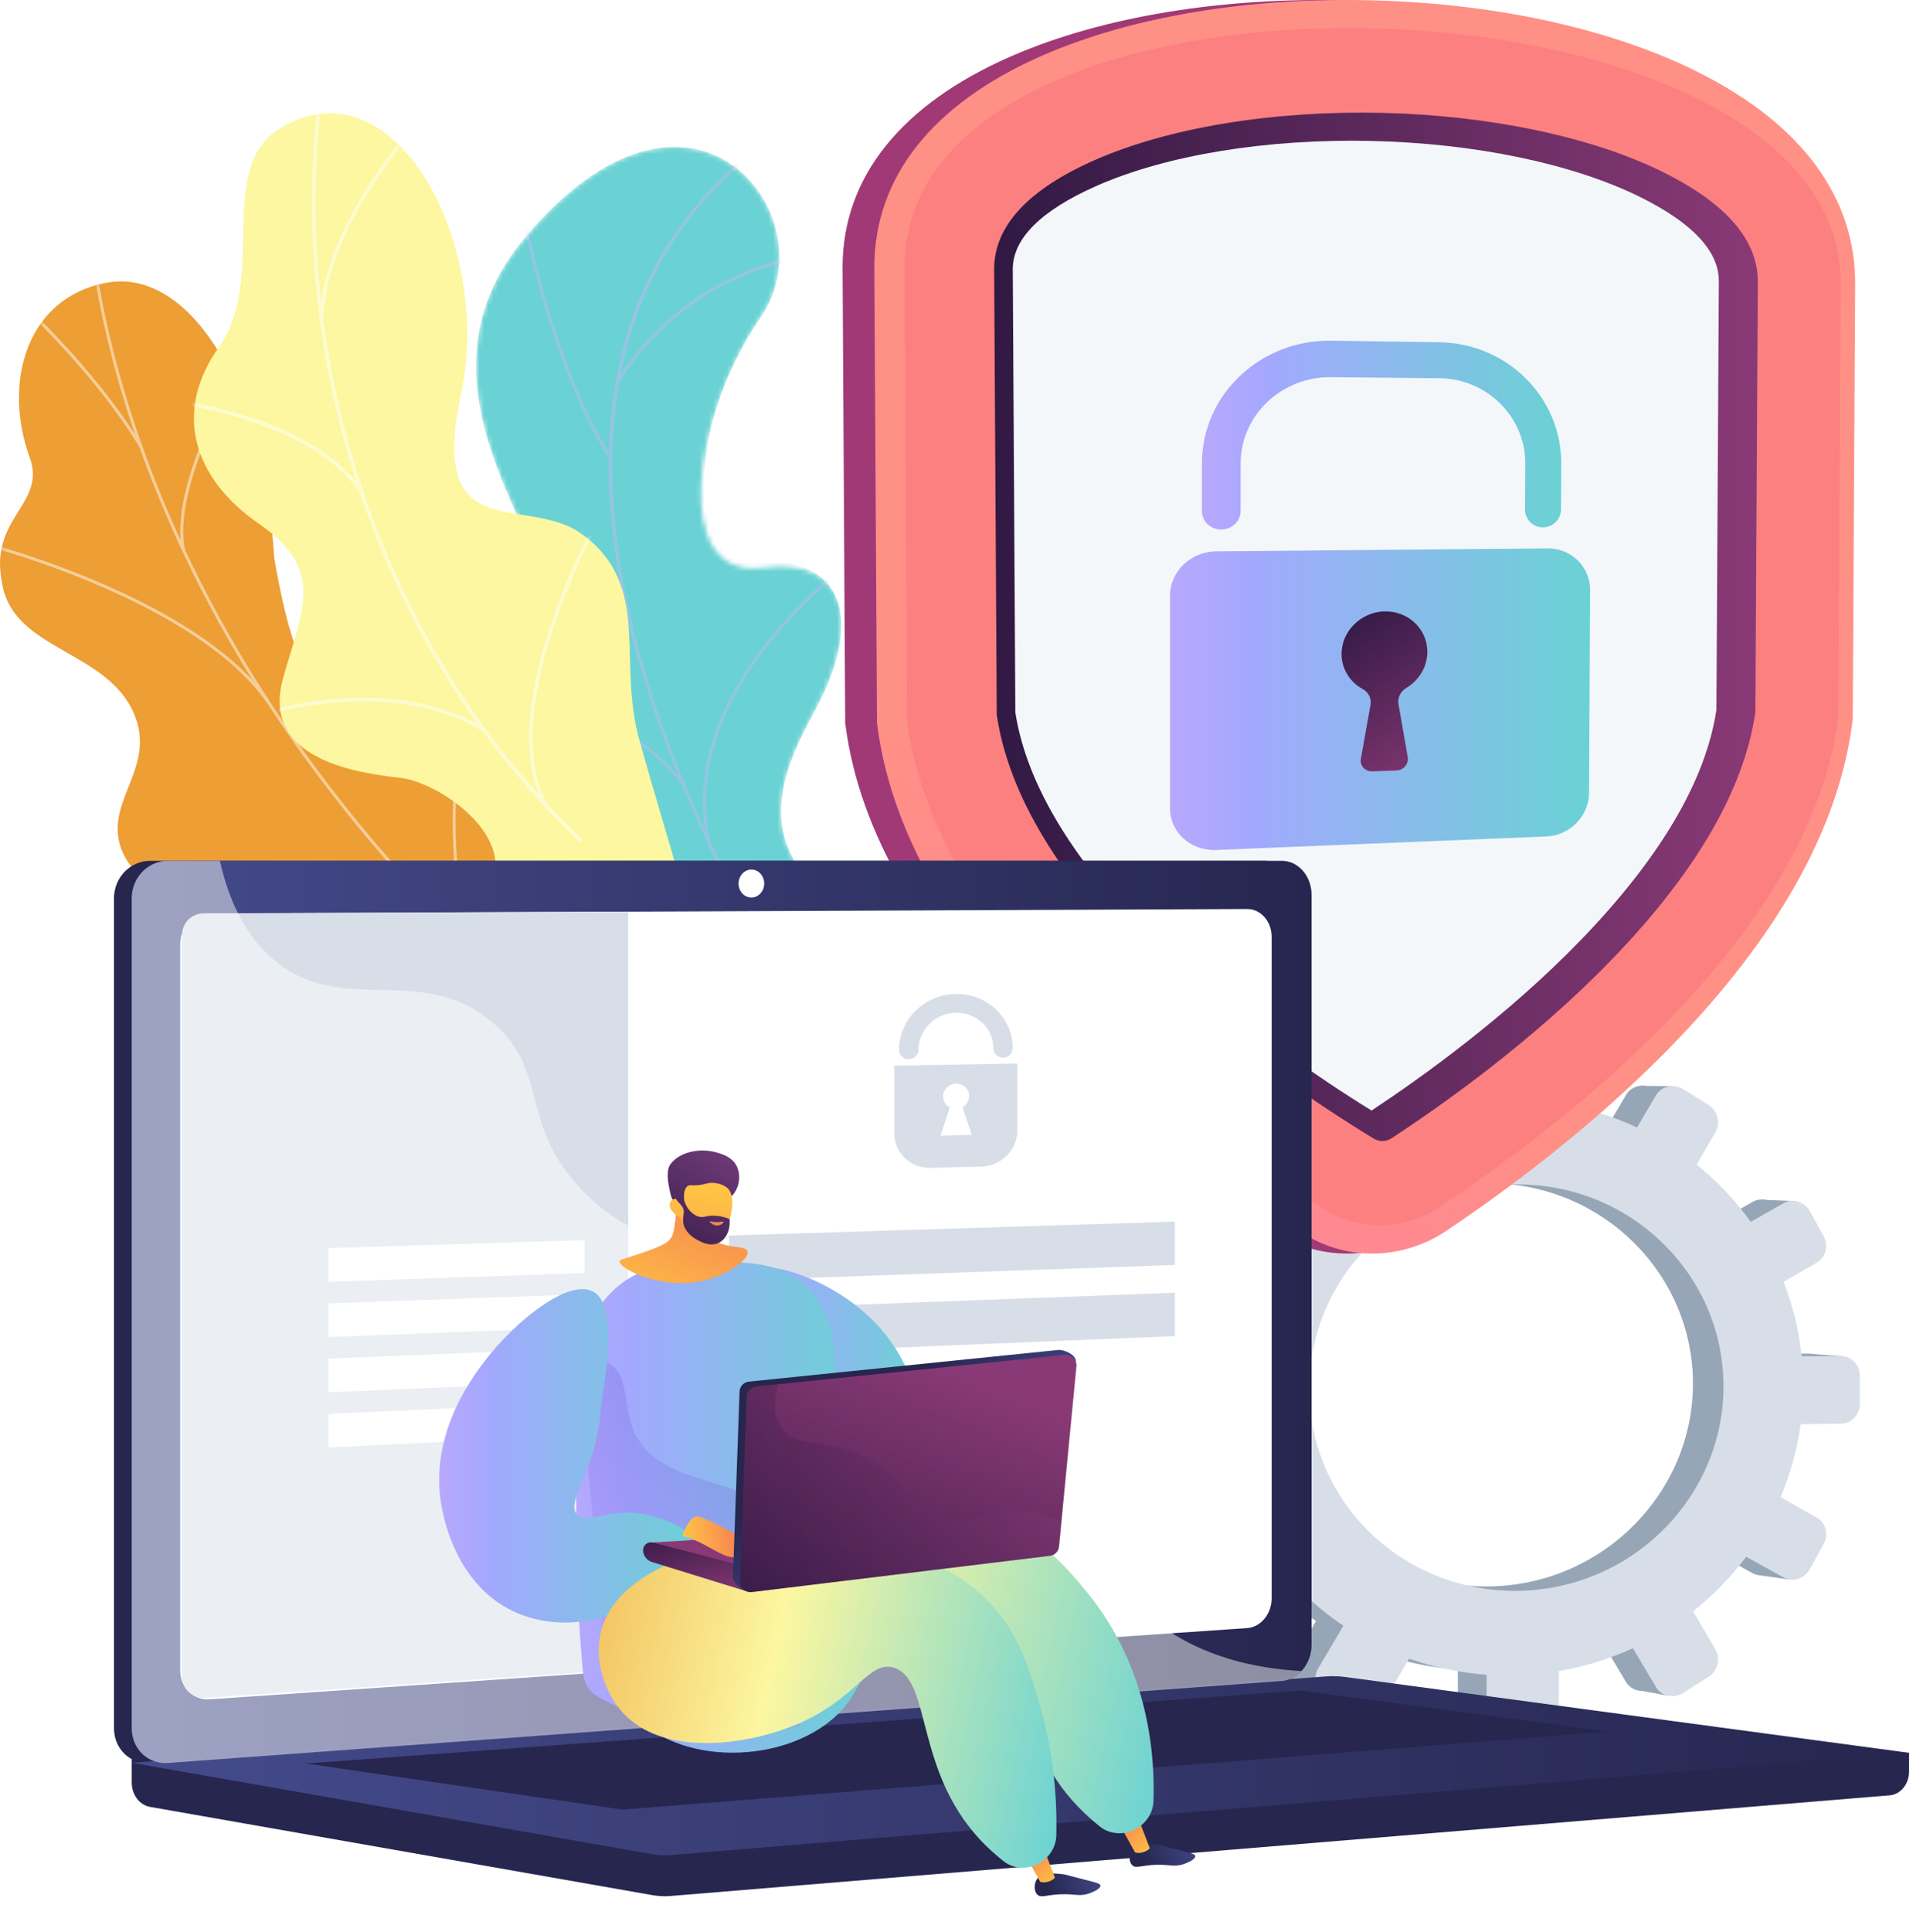 <svg width="417" height="421" viewBox="0 0 417 421" fill="none" xmlns="http://www.w3.org/2000/svg">
<mask id="mask0_981_2567" style="mask-type:luminance" maskUnits="userSpaceOnUse" x="103" y="32" width="97" height="206">
<path d="M169.236 237.867L199.035 223.532C199.035 223.532 197.294 205.549 184.805 198.273C159.321 183.427 174.102 162.144 178.959 152.303C186.285 137.465 186.268 121.191 166.23 123.74C146.192 126.288 150.678 91.178 165.962 68.915C180.919 47.131 150.826 7.974 114.125 52.15C92.205 78.536 110.937 106.22 117.072 122.445C123.207 138.67 100.661 151.1 117.74 166.318C132.328 179.314 150.894 184.978 146.447 200.871C142 216.765 147.01 229.792 169.236 237.867Z" fill="white"/>
</mask>
<g mask="url(#mask0_981_2567)">
<path d="M169.237 237.867L199.036 223.532C199.036 223.532 197.295 205.549 184.806 198.273C159.322 183.427 174.103 162.144 178.96 152.303C186.286 137.465 185.75 123.098 167.921 122.185C147.749 121.153 150.679 91.178 165.96 68.921C180.917 47.137 150.824 7.98 114.123 52.156C92.206 78.536 110.938 106.22 117.073 122.445C123.208 138.67 100.662 151.1 117.741 166.318C132.329 179.314 150.895 184.978 146.448 200.871C142.001 216.765 147.011 229.792 169.237 237.867Z" fill="#6AD2D4"/>
<g style="mix-blend-mode:soft-light" opacity="0.5">
<path d="M183.461 234.431L184.026 234.019C183.771 233.67 158.414 198.59 143.761 156.234C130.262 117.212 123.353 63.85 167.091 31.234L166.673 30.675C147.204 45.189 135.982 64.956 133.309 89.42C131.176 108.96 134.472 131.518 143.106 156.475C157.793 198.927 183.211 234.079 183.461 234.431Z" fill="#BEB8F2"/>
<path d="M132.632 99.689L133.219 99.312C120.641 79.778 114.358 46.457 114.304 46.123L113.617 46.25C113.679 46.587 119.986 80.045 132.632 99.689Z" fill="#BEB8F2"/>
<path d="M134.86 83.44C149.692 60.063 172.522 56.883 172.751 56.85L172.662 56.159C172.43 56.188 149.285 59.403 134.27 83.066L134.86 83.44Z" fill="#BEB8F2"/>
<path d="M154.845 183.404C147.618 150.36 184.459 123.691 184.839 123.462L184.519 122.842C184.124 123.032 146.872 150.218 154.165 183.552L154.845 183.404Z" fill="#BEB8F2"/>
<path d="M148.612 170.927L149.166 170.503C136.047 153.364 109.089 150.194 108.819 150.163L108.742 150.857C109.011 150.888 135.681 154.028 148.612 170.927Z" fill="#BEB8F2"/>
<path d="M180.155 228.412C175.51 216.431 187.596 199.366 187.719 199.194L187.153 198.788C186.643 199.497 174.722 216.33 179.504 228.664L180.155 228.412Z" fill="#BEB8F2"/>
<path d="M174.042 220.185L174.611 219.781C168.726 211.496 150.254 208.003 144.182 206.854C143.325 206.691 142.584 206.552 142.456 206.501L142.188 207.145C142.366 207.219 142.857 207.314 144.052 207.539C150.056 208.675 168.325 212.129 174.042 220.185Z" fill="#BEB8F2"/>
</g>
</g>
<path d="M139.745 208.573C149.95 208.949 151.113 217.955 154.431 224.406C153.948 225.26 153.888 225.874 153.592 226.841C150.927 235.564 147.931 238.718 143.947 246.9C143.089 248.661 139 253.066 137.213 254.759L133.832 257.86C133.832 257.86 110.626 254.125 111.284 240.765C111.942 227.405 90.351 221.062 79.329 216.298C72.56 213.37 70.402 209.862 68.087 208.386C43.587 192.76 31.826 196.212 26.979 186.238C21.628 175.223 34.431 167.872 29.242 155.586C23.383 141.715 3.125 141.785 0.514 127.42C0.062 124.956 -0.325 122.413 0.415 119.157C2.244 111.121 9.399 107.754 6.465 99.656C0.57 83.378 5.719 64.868 23.258 61.605C40.57 58.385 57.444 82.655 59.793 121.725C64.63 149.318 69.187 152.157 81.565 156.836C90.234 160.113 115.909 163.256 117.659 179.344C119.41 195.432 128.078 208.15 139.745 208.573Z" fill="#ED9E34"/>
<mask id="mask1_981_2567" style="mask-type:luminance" maskUnits="userSpaceOnUse" x="0" y="61" width="159" height="197">
<path d="M158.068 232.948L134.903 257.605C134.903 257.605 110.63 254.125 111.287 240.765C111.945 227.406 90.355 221.062 79.332 216.299C49.423 203.357 70.722 172.12 33.834 152.262C24.026 146.981 3.32 140.38 0.519 127.426C-2.669 112.666 10.243 110.074 6.47 99.662C0.574 83.386 5.723 64.875 23.263 61.611C40.575 58.391 57.449 82.662 59.798 121.731C64.635 149.325 69.192 152.163 81.57 156.842C90.238 160.119 115.914 163.262 117.664 179.35C119.414 195.438 123.407 209.157 135.074 209.587C152.826 210.233 158.068 232.948 158.068 232.948Z" fill="white"/>
</mask>
<g mask="url(#mask1_981_2567)">
<g style="mix-blend-mode:soft-light" opacity="0.5">
<path d="M146.606 242.952L146.208 243.492C143.208 241.32 140.211 239.092 137.305 236.866C115.766 220.389 96.68 202.346 80.571 183.238C66.924 167.048 55.221 149.868 45.792 132.176C38.208 117.948 32.045 103.314 27.471 88.679C24.257 78.39 21.857 68.208 20.337 58.415C20.072 56.708 19.896 54.944 19.733 53.23C19.507 50.953 19.273 48.598 18.828 46.369L19.457 46.194C19.91 48.458 20.147 50.824 20.375 53.117C20.544 54.818 20.719 56.577 20.978 58.267C22.487 68.03 24.886 78.184 28.091 88.445C32.653 103.044 38.804 117.644 46.368 131.838C55.781 149.492 67.458 166.639 81.073 182.799C97.152 201.875 116.208 219.888 137.714 236.34C140.617 238.558 143.609 240.783 146.606 242.952Z" fill="#FCFDFE"/>
<path d="M58.749 152.805L58.215 153.207C42.954 131.165 -1.774 119.302 -2.227 119.184L-2.024 118.552C-1.573 118.673 43.368 130.593 58.749 152.805Z" fill="#FCFDFE"/>
<path d="M107.062 210.246L106.573 210.699C94.378 197.087 99.934 160.465 99.993 160.096L100.627 160.151C100.569 160.52 95.059 196.847 107.062 210.246Z" fill="#FCFDFE"/>
<path d="M114.689 217.311L114.28 217.844C104.785 210.649 87.653 206.288 66.041 205.567C64.954 205.531 64.954 205.531 64.859 205.462L65.262 204.924L65.06 205.193L65.154 204.876C65.225 204.887 65.635 204.9 66.11 204.917C87.846 205.643 105.099 210.044 114.689 217.311Z" fill="#FCFDFE"/>
<path d="M141.189 238.908L140.656 239.309C133.111 228.501 139.072 208.624 139.132 208.423L139.745 208.574C139.684 208.771 133.81 228.345 141.189 238.908Z" fill="#FCFDFE"/>
<path d="M146.145 243.852C135.776 241.147 124.076 241.438 110.374 244.749L110.27 244.115C124.077 240.78 135.879 240.494 146.347 243.222L146.145 243.852Z" fill="#FCFDFE"/>
<path d="M30.92 97.004L30.368 97.375C22.594 84.588 11.356 73.211 7.67 69.474C6.776 68.568 6.463 68.248 6.375 68.116L6.914 67.723C6.983 67.823 7.493 68.341 8.14 68.995C11.843 72.745 23.112 84.158 30.92 97.004Z" fill="#FCFDFE"/>
<path d="M40.379 119.93L39.755 120.126C36.435 106.215 51.637 80.336 52.279 79.235L52.822 79.536C52.672 79.811 37.129 106.279 40.379 119.93Z" fill="#FCFDFE"/>
</g>
</g>
<path d="M151.403 208.365C150.326 209.679 157.238 214.598 145.2 212.837C142.191 212.396 152.209 202.492 145.2 212.837C143.842 214.845 117.738 200.464 116.38 202.475C110.658 201.35 105.474 199.23 107.613 191.889C110.933 180.491 94.788 170.355 87.356 169.517C78.152 168.477 56.8 165.608 61.669 147.921C65.722 133.197 71.267 124.364 56.539 114.209C41.81 104.055 37.759 89.516 47.787 75.538C58.336 60.828 46.791 36.495 61.144 27.913C86.151 12.959 107.417 53.194 100.517 85.667C93.617 118.14 112.286 108.451 125.246 115.337C126.961 116.375 128.547 117.612 129.971 119.023C141.076 130.059 134.837 144.965 139.374 161.272C145.547 183.504 153.217 206.15 151.403 208.365Z" fill="#FCF7A0"/>
<mask id="mask2_981_2567" style="mask-type:luminance" maskUnits="userSpaceOnUse" x="42" y="24" width="100" height="180">
<path d="M141.903 170.402L120.747 203.569C115.041 202.731 105.206 200.088 107.602 191.889C110.921 180.491 94.776 170.356 87.345 169.517C78.14 168.477 56.788 165.609 61.657 147.921C65.71 133.197 71.255 124.364 56.527 114.21C41.799 104.055 37.747 89.516 47.775 75.538C58.324 60.828 46.779 36.495 61.132 27.913C86.139 12.96 107.404 53.194 100.505 85.667C93.607 118.14 112.275 108.452 125.235 115.337C142.919 124.733 124.089 146.722 126.786 157.183C128.895 165.388 136.741 168.866 141.903 170.402Z" fill="white"/>
</mask>
<g mask="url(#mask2_981_2567)">
<g style="mix-blend-mode:soft-light" opacity="0.5">
<path d="M126.966 182.941L126.383 183.564C83.722 142.999 61.922 80.519 69.489 20.505L70.307 20.566C62.771 80.326 84.481 142.545 126.966 182.941Z" fill="white"/>
<path d="M105.699 158.698L105.246 159.418C85.508 147.327 58.923 155.624 58.656 155.709L58.449 154.915C58.716 154.827 85.65 146.415 105.699 158.698Z" fill="white"/>
<path d="M119.331 175.257L118.605 175.691C107.288 154.936 128.899 115.273 129.117 114.883L129.833 115.257C129.615 115.637 108.233 154.886 119.331 175.257Z" fill="white"/>
<path d="M79.112 106.914L78.421 107.407C68.046 91.866 39.341 88.101 39.039 88.065L39.19 87.237C39.486 87.273 68.546 91.078 79.112 106.914Z" fill="white"/>
<path d="M70.461 69.73L69.637 69.748C70.379 47.783 91.431 25.954 91.645 25.735L92.214 26.306C92.005 26.52 71.191 48.106 70.461 69.73Z" fill="white"/>
</g>
</g>
<path d="M394.443 294.972L385.948 294.986C385.375 289.477 384.048 284.073 382.005 278.925L389.189 274.759C391.151 273.621 391.824 271.053 390.698 269.018L387.68 263.586C386.543 261.538 384.014 260.785 382.03 261.912L374.938 265.938C371.62 261.294 367.681 257.126 363.232 253.552L367.306 246.543C368.477 244.531 367.783 241.885 365.752 240.625L360.32 237.255C358.266 235.98 355.631 236.583 354.435 238.606L350.346 245.547C344.973 243.047 339.277 241.31 333.423 240.386V232.16C333.423 229.732 331.427 227.674 328.956 227.561L322.344 227.259C319.842 227.146 317.806 229.041 317.806 231.494V239.813C311.738 240.316 305.772 241.68 300.087 243.861L295.674 236.343C294.376 234.134 291.496 233.277 289.234 234.435L283.188 237.538C282.65 237.807 282.173 238.186 281.789 238.65C281.406 239.113 281.122 239.652 280.958 240.231C280.793 240.81 280.751 241.417 280.834 242.013C280.917 242.609 281.123 243.182 281.439 243.694L286.012 251.389C281.006 254.924 276.534 259.16 272.734 263.967L264.462 259.29C262.117 257.962 259.109 258.65 257.745 260.833L254.11 266.658C252.737 268.855 253.551 271.707 255.92 273.019L264.48 277.756C262.065 283.309 260.489 289.19 259.803 295.206L249.542 295.224C246.78 295.224 244.531 297.323 244.531 299.902V306.76C244.531 309.339 246.78 311.401 249.542 311.367L260.082 311.235C260.955 317.112 262.688 322.829 265.226 328.201L255.923 333.482C253.551 334.828 252.737 337.692 254.113 339.87L257.748 345.643C259.106 347.806 262.123 348.451 264.465 347.091L273.875 341.633C277.643 346.087 282.013 349.993 286.859 353.24L281.427 362.444C280.105 364.688 280.89 367.437 283.176 368.576L289.222 371.594C291.485 372.721 294.364 371.823 295.662 369.596L301.041 360.354C306.443 362.257 312.076 363.425 317.79 363.825V374.129C317.79 376.583 319.825 378.449 322.327 378.3L328.939 377.904C331.411 377.753 333.407 375.67 333.407 373.243V363.052C338.94 362.108 344.326 360.442 349.427 358.099L354.418 366.496C355.61 368.502 358.245 369.061 360.303 367.763L365.735 364.317C367.766 363.028 368.46 360.371 367.289 358.378L362.444 350.123C366.765 346.703 370.625 342.739 373.927 338.327L382.008 342.8C383.993 343.897 386.522 343.102 387.659 341.047L390.677 335.575C391.809 333.523 391.13 330.966 389.168 329.855L381.354 325.432C383.5 320.399 384.962 315.099 385.698 309.677L394.422 309.568C396.672 309.541 398.496 307.64 398.496 305.325V299.166C398.511 296.842 396.693 294.968 394.443 294.972ZM325.654 345.671C300.514 346.604 279.482 327.092 279.482 302.064C279.482 277.036 300.52 257.25 325.654 257.864C349.94 258.455 369.03 277.979 369.03 301.492C369.03 325.005 349.947 344.77 325.654 345.671Z" fill="#97A6B7"/>
<path d="M297.528 234.115L291.477 233.906L289.391 239.332L297.528 234.115Z" fill="#97A6B7"/>
<path d="M357.531 236.619L364.51 236.688V241.835L357.531 236.619Z" fill="#97A6B7"/>
<path d="M384.125 261.448L391.08 261.728L389.341 265.623L384.125 261.448Z" fill="#97A6B7"/>
<path d="M395.047 295.045L402.071 295.601L399.776 299.009L395.047 295.045Z" fill="#97A6B7"/>
<path d="M383.359 343.245L390.175 344.22L391.009 338.655L383.359 343.245Z" fill="#97A6B7"/>
<path d="M357.277 368.355L363.397 369.468L363.885 364.946L357.277 368.355Z" fill="#97A6B7"/>
<path d="M326.674 379.205L321.18 378.232L325.909 371.206L326.674 379.205Z" fill="#97A6B7"/>
<path d="M296.899 373.293L290.5 371.971L295.439 365.99L296.899 373.293Z" fill="#97A6B7"/>
<path d="M260.945 258.668L267.622 258.876L264.979 263.746L260.945 258.668Z" fill="#97A6B7"/>
<path d="M247.656 311.042L253.778 311.946L253.29 306.938L247.656 311.042Z" fill="#97A6B7"/>
<path d="M260.805 347.696L266.786 348.671L267.272 344.706L260.805 347.696Z" fill="#97A6B7"/>
<path d="M401.308 295.523L392.74 295.538C392.163 289.984 390.826 284.536 388.766 279.346L396.009 275.147C397.988 273.999 398.666 271.409 397.525 269.359L394.48 263.886C393.333 261.822 390.783 261.063 388.783 262.199L381.63 266.258C378.286 261.575 374.315 257.374 369.828 253.77L373.941 246.704C375.123 244.676 374.422 242.009 372.373 240.738L366.898 237.342C364.829 236.058 362.172 236.664 360.969 238.7L356.847 245.695C351.43 243.174 345.686 241.422 339.784 240.492V232.193C339.784 229.747 337.771 227.667 335.28 227.558L328.612 227.256C326.089 227.141 324.039 229.053 324.039 231.526V239.911C317.92 240.42 311.904 241.794 306.172 243.994L301.721 236.414C300.412 234.186 297.508 233.322 295.232 234.491L289.138 237.622C286.832 238.805 286.042 241.586 287.374 243.83L291.985 251.586C286.941 255.147 282.435 259.416 278.606 264.26L270.266 259.544C267.902 258.205 264.866 258.899 263.493 261.099L259.826 266.97C258.443 269.187 259.263 272.061 261.655 273.385L270.277 278.163C267.843 283.762 266.255 289.691 265.565 295.757L255.212 295.775C252.427 295.775 250.16 297.888 250.16 300.49V307.404C250.16 310.004 252.424 312.082 255.212 312.049L265.839 311.916C266.721 317.841 268.47 323.605 271.031 329.021L261.65 334.343C259.259 335.701 258.438 338.587 259.822 340.783L263.488 346.602C264.861 348.783 267.897 349.435 270.262 348.063L279.748 342.562C283.547 347.051 287.953 350.989 292.839 354.262L287.37 363.538C286.037 365.802 286.828 368.57 289.133 369.725L295.231 372.765C297.509 373.901 300.414 372.998 301.719 370.751L307.151 361.433C312.602 363.354 318.286 364.532 324.051 364.936V375.323C324.051 377.796 326.101 379.679 328.624 379.528L335.292 379.128C337.783 378.977 339.796 376.875 339.796 374.429V364.155C345.373 363.202 350.801 361.524 355.941 359.162L360.974 367.627C362.181 369.649 364.833 370.218 366.902 368.905L372.378 365.435C374.427 364.136 375.127 361.457 373.946 359.448L369.06 351.125C373.418 347.679 377.31 343.681 380.639 339.233L388.787 343.743C390.788 344.849 393.338 344.055 394.485 341.975L397.53 336.458C398.67 334.391 397.993 331.812 396.013 330.693L388.134 326.234C390.297 321.159 391.769 315.816 392.51 310.35L401.308 310.239C403.571 310.212 405.408 308.296 405.408 305.962V299.741C405.408 297.409 403.574 295.516 401.308 295.523ZM331.955 346.636C306.605 347.576 285.393 327.906 285.393 302.671C285.393 277.436 306.605 257.494 331.955 258.11C356.441 258.714 375.69 278.39 375.69 302.093C375.69 325.796 356.435 345.727 331.955 346.636Z" fill="#D8DEE8"/>
<path d="M294.482 273.151C289.024 273.325 283.63 271.93 278.94 269.132C264.757 260.631 243.807 246.594 224.957 228.219C201.038 204.902 187.294 181.198 184.287 157.924L184.24 157.56L183.664 58.247C183.664 38.62 196.467 22.687 220.501 12.226C240.359 3.577 266.673 -0.71 294.484 0.096C321.965 0.891 347.395 6.562 366.217 16.01C388.59 27.241 400.33 43.02 400.33 61.73L399.797 156.624L399.755 156.973C397.007 179.261 384.364 202.299 362.013 225.596C344.087 244.281 323.838 259.094 309.918 268.265C305.327 271.298 299.982 272.99 294.482 273.151Z" fill="url(#paint0_linear_981_2567)"/>
<path d="M299.941 273.151C294.551 273.321 289.227 271.925 284.614 269.132C270.622 260.631 249.945 246.594 231.35 228.219C207.748 204.902 194.186 181.198 191.213 157.924L191.166 157.56L190.59 58.247C190.59 38.62 203.222 22.687 226.939 12.226C246.535 3.577 272.508 -0.71 299.946 0.096C327.064 0.891 352.154 6.562 370.73 16.01C392.809 27.241 404.393 43.02 404.393 61.73L403.868 156.624L403.824 156.973C401.108 179.261 388.636 202.299 366.582 225.596C348.893 244.281 328.904 259.094 315.177 268.265C310.659 271.294 305.378 272.987 299.941 273.151Z" fill="url(#paint1_linear_981_2567)"/>
<path d="M197.141 58.317L197.72 157.127C204.225 207.544 263.475 248.361 289.28 263.869C296.674 268.312 306.124 268.049 313.463 263.219C338.731 246.593 394.735 204.737 400.72 156.264L401.249 61.636C401.249 -8.577 197.141 -14.995 197.141 58.317Z" fill="#FD8080"/>
<path d="M301.404 248.64C300.732 248.658 300.068 248.483 299.493 248.135C288.867 241.701 268.271 228.217 250.352 210.622C230.998 191.61 219.835 173.127 217.274 155.766L216.707 58.593C216.731 49.27 224.111 41.289 238.586 34.903C254.731 27.775 277.667 24.039 301.411 24.598C324.912 25.156 347.178 29.888 362.605 37.542C376.252 44.313 383.151 52.295 383.172 61.297L382.644 155.107C380.253 171.907 369.777 190.016 351.382 209.054C334.086 226.954 313.882 241.144 303.321 248.046C302.75 248.419 302.086 248.625 301.404 248.64Z" fill="url(#paint2_linear_981_2567)"/>
<path d="M298.976 241.998C288.247 235.389 269.165 222.628 252.517 206.237C234.329 188.337 223.803 171.158 221.328 155.265L220.766 58.655C220.782 51.989 226.91 45.873 238.933 40.548C254.231 33.773 276.153 30.204 298.976 30.716C321.581 31.224 342.885 35.695 357.529 42.938C368.906 48.566 374.661 54.708 374.676 61.208L374.148 154.673C371.827 170.094 361.899 186.964 344.537 204.896C328.418 221.552 309.658 234.942 298.976 241.998Z" fill="#F4F7FA"/>
<g filter="url(#filter0_d_981_2567)">
<path d="M337.375 115.504L265.119 116.147C259.564 116.197 255.039 120.523 255.039 125.816V172.112C255.039 177.37 259.548 181.446 265.082 181.22L337.084 178.274C342.205 178.064 346.359 173.824 346.385 168.801L346.614 124.574C346.64 119.524 342.514 115.463 337.375 115.504Z" fill="url(#paint3_linear_981_2567)"/>
</g>
<path d="M311.133 142.061C311.15 136.948 306.758 132.906 301.403 133.246C296.659 133.547 292.723 137.377 292.456 141.975C292.251 145.54 294.18 148.63 297.116 150.198C297.716 150.527 298.196 151.037 298.487 151.657C298.778 152.276 298.865 152.971 298.735 153.643L296.647 165.338C296.381 166.826 297.561 168.136 299.117 168.082L304.398 167.896C305.944 167.842 307.114 166.456 306.865 164.994L304.843 153.411C304.601 152.027 305.315 150.655 306.568 149.902C309.296 148.259 311.123 145.344 311.133 142.061Z" fill="url(#paint4_linear_981_2567)"/>
<g filter="url(#filter1_d_981_2567)">
<path d="M336.358 110.917C335.847 110.926 335.339 110.833 334.863 110.644C334.388 110.454 333.955 110.172 333.59 109.814C333.225 109.455 332.935 109.028 332.737 108.556C332.538 108.084 332.436 107.578 332.435 107.066L332.479 96.981C332.523 86.853 324.15 78.521 313.714 78.421L290.129 78.188C279.328 78.08 270.448 86.501 270.439 96.951L270.43 107.362C270.43 109.571 268.547 111.373 266.225 111.389C263.903 111.406 262 109.618 262 107.4V96.954C262 82.016 274.725 70.029 290.133 70.246L313.73 70.575C328.553 70.78 340.393 82.646 340.324 97.002L340.276 107.047C340.257 108.075 339.837 109.056 339.105 109.779C338.373 110.503 337.387 110.911 336.358 110.917Z" fill="url(#paint5_linear_981_2567)"/>
</g>
<path d="M416.148 381.96L28.715 378.656V388.427C28.715 391.08 30.405 393.334 32.694 393.737L142.249 412.979C143.544 413.206 144.862 413.266 146.172 413.158L411.931 391.22C414.303 391.024 416.141 388.762 416.141 386.037L416.148 381.96Z" fill="#26264F"/>
<path d="M275.559 366.301L32.723 384.177C28.378 384.497 24.844 381.097 24.844 376.584V195.756C24.844 191.243 28.378 187.584 32.723 187.584H275.559C279.138 187.584 282.034 190.892 282.034 194.978V358.437C282.026 362.511 279.131 366.037 275.559 366.301Z" fill="#26264F"/>
<path d="M279.423 366.301L36.594 384.177C32.249 384.497 28.715 381.097 28.715 376.584V195.756C28.715 191.243 32.249 187.584 36.594 187.584H279.423C283.002 187.584 285.897 190.892 285.897 194.978V358.437C285.897 362.511 283.002 366.037 279.423 366.301Z" fill="url(#paint6_linear_981_2567)"/>
<path d="M271.856 354.776L45.687 370.304C42.15 370.547 39.277 367.757 39.277 364.072V205.757C39.277 202.073 42.144 199.073 45.687 199.058L271.856 198.083C274.81 198.069 277.199 200.781 277.199 204.137V348.327C277.199 351.689 274.81 354.574 271.856 354.776Z" fill="white"/>
<path d="M166.584 192.53C166.584 194.21 165.335 195.577 163.791 195.581C162.248 195.586 160.992 194.223 160.992 192.541C160.992 190.858 162.246 189.491 163.791 189.49C165.336 189.488 166.584 190.849 166.584 192.53Z" fill="white"/>
<path d="M289.101 365.31L28.715 384.126L142.249 404.066C143.544 404.293 144.862 404.353 146.172 404.247L416.141 381.96L293.243 365.438C291.87 365.253 290.482 365.21 289.101 365.31Z" fill="url(#paint7_linear_981_2567)"/>
<path d="M66.711 384.287L283.488 368.389L350.58 377.336L135.669 394.33L66.711 384.287Z" fill="#26264F"/>
<path d="M136.948 363.774L44.683 369.981C44.042 370.024 43.4 369.935 42.795 369.72C42.19 369.504 41.635 369.167 41.166 368.728C40.697 368.29 40.323 367.759 40.067 367.17C39.812 366.581 39.68 365.946 39.68 365.304V203.713C39.68 202.473 40.171 201.283 41.046 200.405C41.921 199.526 43.108 199.03 44.348 199.025L136.948 198.65V363.774Z" fill="#D8DEE8"/>
<path d="M256.097 275.655L158.887 279.07V269.241L256.097 266.195V275.655Z" fill="#D8DEE8"/>
<path d="M256.097 291.153L158.887 295.173V285.344L256.097 281.692V291.153Z" fill="#D8DEE8"/>
<path d="M127.43 277.421L71.609 279.324V271.977L127.43 270.228V277.421Z" fill="white"/>
<path d="M127.43 289.205L71.609 291.358V284.012L127.43 282.011V289.205Z" fill="white"/>
<path d="M127.43 300.988L71.609 303.393V296.047L127.43 293.795V300.988Z" fill="white"/>
<path d="M127.43 312.773L71.609 315.428V308.082L127.43 305.58V312.773Z" fill="white"/>
<path d="M201.844 309.233L158.887 311.276V301.447L201.844 299.567V309.233Z" fill="#D8DEE8"/>
<path d="M194.926 232.21V246.974C194.926 251.243 198.517 254.611 202.933 254.495L213.885 254.209C218.249 254.096 221.775 250.579 221.775 246.356V231.745L194.926 232.21ZM205.011 247.474L207.047 241.307C206.608 241.085 206.239 240.747 205.981 240.329C205.722 239.911 205.585 239.429 205.583 238.938C205.583 237.421 206.855 236.169 208.421 236.139C209.988 236.109 211.252 237.311 211.252 238.825C211.247 239.322 211.109 239.809 210.853 240.235C210.597 240.661 210.231 241.012 209.794 241.249L211.821 247.315L205.011 247.474Z" fill="#D8DEE8"/>
<path d="M218.665 230.467C218.394 230.477 218.123 230.433 217.869 230.338C217.614 230.242 217.382 230.096 217.185 229.909C216.988 229.721 216.831 229.497 216.722 229.248C216.613 228.999 216.556 228.73 216.553 228.459C216.553 224.117 212.909 220.633 208.417 220.692C203.925 220.751 200.228 224.35 200.228 228.718C200.228 229.854 199.271 230.791 198.093 230.811C197.818 230.822 197.545 230.777 197.288 230.681C197.031 230.584 196.796 230.437 196.597 230.249C196.397 230.06 196.238 229.834 196.127 229.582C196.017 229.331 195.958 229.06 195.953 228.786C195.953 222.147 201.559 216.668 208.417 216.591C215.235 216.514 220.758 221.807 220.758 228.391C220.748 228.941 220.524 229.466 220.134 229.854C219.743 230.242 219.216 230.462 218.665 230.467Z" fill="#D8DEE8"/>
<g style="mix-blend-mode:soft-light" opacity="0.48">
<path d="M36.593 384.177L278.193 366.392L279.423 366.301C281.064 366.18 282.558 365.368 283.699 364.136C266.313 363.185 255.514 357.015 248.549 350.64C234.56 337.837 236.986 325.212 221.901 316.794C203.085 306.295 188.29 319.599 174.013 306.473C165.356 298.515 169.605 292.581 158.954 280.689C147.157 267.518 139.477 271.945 127.62 260.09C112.631 245.102 120.127 233.44 107.215 222.678C91.55 209.622 74.655 221.705 59.744 209.185C53.311 203.785 49.785 195.934 47.94 187.584H36.594C32.249 187.584 28.715 191.243 28.715 195.756V376.584C28.715 381.097 32.247 384.495 36.593 384.177Z" fill="white"/>
</g>
<g filter="url(#filter2_d_981_2567)">
<path d="M198.952 314.752C203.315 311.896 200.926 297.687 194.012 288.09C184.195 274.465 164.488 269.069 160.865 273.612C157.157 278.26 169.963 293.735 172.043 296.246C179.593 305.367 193.793 318.132 198.952 314.752Z" fill="url(#paint8_linear_981_2567)"/>
</g>
<path d="M246.834 402.895C246.054 403.895 245.989 405.636 246.791 406.433C247.592 407.23 248.624 406.507 251.726 406.371C255.046 406.22 255.974 406.945 258.181 406.155C259.073 405.837 260.636 405.108 260.558 404.459C260.502 404.007 259.666 403.829 256.864 403.115C252.887 402.101 252.899 402.029 252.064 401.953C249.968 401.763 247.865 401.573 246.834 402.895Z" fill="url(#paint9_linear_981_2567)"/>
<path d="M248.553 397.328L250.626 402.738C250.522 403.04 248.904 404.159 247.406 403.643L244.539 398.456L248.553 397.328Z" fill="url(#paint10_linear_981_2567)"/>
<path d="M226.159 409.311C225.378 410.313 225.314 412.054 226.115 412.851C226.916 413.647 227.948 412.924 231.05 412.789C234.37 412.638 235.298 413.362 237.505 412.573C238.397 412.254 239.96 411.517 239.882 410.877C239.826 410.424 238.99 410.246 236.188 409.532C232.211 408.518 232.223 408.446 231.388 408.371C229.293 408.18 227.189 407.99 226.159 409.311Z" fill="url(#paint11_linear_981_2567)"/>
<path d="M227.877 403.746L229.95 409.155C229.846 409.457 228.229 410.576 226.73 410.06L223.863 404.873L227.877 403.746Z" fill="url(#paint12_linear_981_2567)"/>
<g filter="url(#filter3_d_981_2567)">
<path d="M125.452 298.851C125.215 285.93 132.473 273.162 145.326 271.817C146.03 271.743 146.735 271.68 147.441 271.627C158.624 270.801 167.606 270.137 174.198 274.966C190.193 286.681 175.623 318.653 185.935 340.77C187.065 343.185 190.399 350.89 188.637 359.589C188.311 361.193 187.504 362.621 186.122 365.041C178.005 379.24 152.473 382.242 139.88 371.378C133.223 365.645 127.732 367.187 127.054 360.125C125.11 339.649 125.822 319.012 125.452 298.851Z" fill="url(#paint13_linear_981_2567)"/>
</g>
<path style="mix-blend-mode:multiply" opacity="0.3" d="M138.229 312.039C135.664 306.36 137.381 299.516 132.413 296.951C130.591 296.01 128.393 295.718 126.039 295.944C127.838 316.439 129.757 336.908 131.839 358.283C132.526 365.343 133.436 365.628 140.742 371.318C149.216 377.913 163.073 379.246 174.645 376.027C158.569 367.709 146.881 358.725 147.825 350.212C148.932 340.298 166.625 336.087 165.391 329.188C164.09 321.876 143.832 324.455 138.229 312.039Z" fill="url(#paint14_linear_981_2567)"/>
<g filter="url(#filter4_d_981_2567)">
<path d="M129.388 277.504C123.956 274.395 112.157 284.117 105.825 292.376C102.881 296.213 92.636 309.577 96.657 326.21C97.312 328.926 100.343 341.6 111.791 347.07C122.041 351.969 135.213 349.54 145.263 340.784L149.337 336.592C151.484 333.898 150.943 329.902 147.821 328.444C145.761 327.481 143.605 326.722 141.385 326.181C133.014 324.147 127.929 328.459 125.782 326.03C123.14 323.035 130.033 316.583 130.962 302.994C131.214 299.324 135.449 280.974 129.388 277.504Z" fill="url(#paint15_linear_981_2567)"/>
</g>
<path d="M144.361 364.682C141.767 376.051 147.758 371.065 160.17 363.766C173.243 356.08 202.188 344.289 215.896 355.92C226.104 364.581 220.467 379.884 236.396 395.092C237.501 396.146 238.654 397.145 239.853 398.088C241.995 399.772 244.926 399.891 247.36 398.666C249.717 397.481 251.331 395.173 251.428 392.536C251.776 383.109 250.672 363.735 236.983 347.025C233.041 342.213 225.537 332.971 213.623 329.707C181.412 320.88 146.754 354.197 144.361 364.682Z" fill="url(#paint16_linear_981_2567)"/>
<path d="M131.069 355.236C129.331 361.785 131.863 368.976 135.813 373.269C144.584 382.796 162.521 380.4 173.486 375.834C186.835 370.275 189.28 361.768 194.813 363.405C203.413 365.951 198.982 386.985 215.313 402.576C216.435 403.647 217.607 404.662 218.826 405.618C220.935 407.271 223.818 407.389 226.212 406.185C228.599 404.984 230.196 402.609 230.259 399.937C230.551 387.676 228.507 377.973 226.656 371.573C224.292 363.393 222.175 356.066 215.792 349.32C207.86 340.938 198.123 338.509 192.542 337.193C168.928 331.619 135.59 338.217 131.069 355.236Z" fill="url(#paint17_linear_981_2567)"/>
<path d="M204.607 332.443L142.25 336.117L159.403 342.887L205.065 336.493L204.607 332.443Z" fill="url(#paint18_linear_981_2567)"/>
<path d="M140.176 337.935C140.218 338.504 140.434 339.046 140.795 339.488C141.156 339.93 141.644 340.25 142.194 340.405L162.674 346.743L162.372 341.327L142.26 336.123C141.998 336.067 141.727 336.073 141.467 336.14C141.208 336.207 140.968 336.333 140.766 336.509C140.564 336.685 140.405 336.905 140.303 337.153C140.201 337.4 140.157 337.668 140.176 337.935Z" fill="url(#paint19_linear_981_2567)"/>
<path d="M148.879 334.777C148.49 334.721 150.405 330.083 152.199 330.468C153.993 330.852 162.986 335.212 163.921 337.211L164.857 339.209C164.857 339.209 161.119 339.781 158.731 339.169C156.342 338.558 152.039 335.24 148.879 334.777Z" fill="url(#paint20_linear_981_2567)"/>
<path d="M161.211 303.244L159.774 343.545C159.725 344.935 161.808 346.848 163.189 346.679L227.307 337.965C227.819 337.903 228.294 337.668 228.654 337.298C229.014 336.929 229.237 336.448 229.286 335.934L234.519 296.723C234.656 295.3 232.023 294.035 230.596 294.18L163.24 301.067C162.696 301.123 162.19 301.375 161.817 301.775C161.444 302.175 161.229 302.697 161.211 303.244Z" fill="url(#paint21_linear_981_2567)"/>
<path d="M162.768 304.3L161.337 344.601C161.325 344.929 161.385 345.255 161.511 345.557C161.637 345.859 161.827 346.13 162.068 346.351C162.309 346.573 162.596 346.74 162.907 346.84C163.219 346.94 163.549 346.971 163.874 346.931L228.87 339.022C229.381 338.959 229.857 338.724 230.217 338.355C230.577 337.986 230.8 337.505 230.849 336.992L234.646 297.712C234.678 297.379 234.636 297.042 234.522 296.727C234.409 296.412 234.227 296.125 233.989 295.889C233.751 295.653 233.464 295.472 233.148 295.36C232.832 295.249 232.496 295.208 232.162 295.242L164.808 302.129C164.263 302.183 163.755 302.432 163.38 302.832C163.005 303.231 162.788 303.753 162.768 304.3Z" fill="url(#paint22_linear_981_2567)"/>
<path style="mix-blend-mode:multiply" opacity="0.3" d="M203.285 331.494C197.411 329.5 199.081 324.749 191.932 319.51C182.5 312.599 173.7 316.55 170.1 310.918C168.979 309.165 168.298 306.357 169.676 301.63L164.797 302.129C164.253 302.184 163.748 302.435 163.374 302.834C163.001 303.233 162.784 303.754 162.765 304.3L161.337 344.601C161.325 344.929 161.385 345.255 161.511 345.557C161.637 345.859 161.827 346.13 162.068 346.351C162.309 346.573 162.596 346.74 162.907 346.84C163.219 346.94 163.549 346.971 163.874 346.931L228.87 339.022C229.381 338.959 229.857 338.724 230.217 338.355C230.577 337.986 230.8 337.505 230.849 336.992L231.373 331.572C229.065 330.487 226.603 329.766 224.074 329.434C214.357 328.2 210.049 333.787 203.285 331.494Z" fill="url(#paint23_linear_981_2567)"/>
<path d="M147.352 256.269C147.629 259.516 147.578 262.783 147.201 266.02C146.89 268.636 146.579 269.33 146.158 269.905C145.524 270.771 144.523 271.532 138.691 273.443C135.522 274.485 135.099 274.5 135.051 274.82C134.819 276.41 144.029 281.092 153.042 279.133C158.558 277.935 163.394 274.379 162.96 272.733C162.525 271.087 157.021 272.389 155.136 269.471C153.826 267.441 154.898 264.34 156.244 261.742C154.558 259.076 149.039 258.935 147.352 256.269Z" fill="url(#paint24_linear_981_2567)"/>
<path d="M159.446 260.677C161.059 259.19 161.689 256.197 160.541 254.021C159.554 252.148 157.573 251.545 156.386 251.183C152.948 250.126 148.248 250.789 146.114 253.74C144.85 255.489 146.098 259.832 146.276 260.603C146.478 261.476 147.064 261.87 147.539 262.59C148.198 263.587 149.226 265.17 150.895 267.808C151.241 267.027 151.654 266.279 152.129 265.57C152.746 264.648 153.478 263.809 154.309 263.074C156.548 261.178 157.916 262.086 159.446 260.677Z" fill="url(#paint25_linear_981_2567)"/>
<path d="M148.272 265.366C148.272 265.366 149.888 269.578 154.541 270.119C158.706 270.605 160.998 261.484 158.727 259.044C157.973 258.231 156.263 257.638 154.762 257.776C153.875 257.858 153.524 258.157 152.073 258.262C150.733 258.36 150.398 258.152 149.96 258.406C149.404 258.724 148.868 259.655 149.18 262.501C148.541 261.562 147.653 261.085 146.928 261.279C146.676 261.36 146.452 261.51 146.282 261.712C145.506 262.661 146.223 264.183 148.272 265.366Z" fill="url(#paint26_linear_981_2567)"/>
<path d="M149.867 257.82C150.037 258.004 149.295 258.633 149.058 259.675C148.598 261.692 150.211 264.512 152.273 265.107C153.494 265.457 153.972 264.77 156.065 264.929C157.085 265.009 158.086 265.252 159.029 265.65C159.266 267.999 158.252 270.113 156.571 270.874C154.76 271.69 152.833 270.641 152.027 270.202C151.489 269.908 149.764 268.971 149.108 267.109C148.427 265.168 149.604 264.29 148.673 262.892C148.204 262.185 147.49 261.787 146.962 260.491C146.847 260.213 146.755 259.926 146.688 259.632C147.953 258.698 149.616 257.553 149.867 257.82Z" fill="url(#paint27_linear_981_2567)"/>
<path d="M157.382 266.201C157.382 266.201 156.408 266.502 154.887 266.136C154.813 266.118 154.727 266.124 154.71 266.161C154.648 266.3 155.514 267.135 156.47 267.046C157.147 266.981 157.761 266.463 157.702 266.291C157.677 266.22 157.53 266.202 157.382 266.201Z" fill="url(#paint28_linear_981_2567)"/>
<defs>
<filter id="filter0_d_981_2567" x="216.039" y="80.504" width="169.574" height="143.725" filterUnits="userSpaceOnUse" color-interpolation-filters="sRGB">
<feFlood flood-opacity="0" result="BackgroundImageFix"/>
<feColorMatrix in="SourceAlpha" type="matrix" values="0 0 0 0 0 0 0 0 0 0 0 0 0 0 0 0 0 0 127 0" result="hardAlpha"/>
<feMorphology radius="14" operator="dilate" in="SourceAlpha" result="effect1_dropShadow_981_2567"/>
<feOffset dy="4"/>
<feGaussianBlur stdDeviation="12.5"/>
<feComposite in2="hardAlpha" operator="out"/>
<feColorMatrix type="matrix" values="0 0 0 0 0 0 0 0 0 0 0 0 0 0 0 0 0 0 0.12 0"/>
<feBlend mode="normal" in2="BackgroundImageFix" result="effect1_dropShadow_981_2567"/>
<feBlend mode="normal" in="SourceGraphic" in2="effect1_dropShadow_981_2567" result="shape"/>
</filter>
<filter id="filter1_d_981_2567" x="223" y="35.243" width="156.324" height="119.146" filterUnits="userSpaceOnUse" color-interpolation-filters="sRGB">
<feFlood flood-opacity="0" result="BackgroundImageFix"/>
<feColorMatrix in="SourceAlpha" type="matrix" values="0 0 0 0 0 0 0 0 0 0 0 0 0 0 0 0 0 0 127 0" result="hardAlpha"/>
<feMorphology radius="14" operator="dilate" in="SourceAlpha" result="effect1_dropShadow_981_2567"/>
<feOffset dy="4"/>
<feGaussianBlur stdDeviation="12.5"/>
<feComposite in2="hardAlpha" operator="out"/>
<feColorMatrix type="matrix" values="0 0 0 0 0 0 0 0 0 0 0 0 0 0 0 0 0 0 0.12 0"/>
<feBlend mode="normal" in2="BackgroundImageFix" result="effect1_dropShadow_981_2567"/>
<feBlend mode="normal" in="SourceGraphic" in2="effect1_dropShadow_981_2567" result="shape"/>
</filter>
<filter id="filter2_d_981_2567" x="121.195" y="237.034" width="118.953" height="121.275" filterUnits="userSpaceOnUse" color-interpolation-filters="sRGB">
<feFlood flood-opacity="0" result="BackgroundImageFix"/>
<feColorMatrix in="SourceAlpha" type="matrix" values="0 0 0 0 0 0 0 0 0 0 0 0 0 0 0 0 0 0 127 0" result="hardAlpha"/>
<feMorphology radius="14" operator="dilate" in="SourceAlpha" result="effect1_dropShadow_981_2567"/>
<feOffset dy="4"/>
<feGaussianBlur stdDeviation="12.5"/>
<feComposite in2="hardAlpha" operator="out"/>
<feColorMatrix type="matrix" values="0 0 0 0 0 0 0 0 0 0 0 0 0 0 0 0 0 0 0.12 0"/>
<feBlend mode="normal" in2="BackgroundImageFix" result="effect1_dropShadow_981_2567"/>
<feBlend mode="normal" in="SourceGraphic" in2="effect1_dropShadow_981_2567" result="shape"/>
</filter>
<filter id="filter3_d_981_2567" x="86.445" y="236.047" width="141.695" height="184.886" filterUnits="userSpaceOnUse" color-interpolation-filters="sRGB">
<feFlood flood-opacity="0" result="BackgroundImageFix"/>
<feColorMatrix in="SourceAlpha" type="matrix" values="0 0 0 0 0 0 0 0 0 0 0 0 0 0 0 0 0 0 127 0" result="hardAlpha"/>
<feMorphology radius="14" operator="dilate" in="SourceAlpha" result="effect1_dropShadow_981_2567"/>
<feOffset dy="4"/>
<feGaussianBlur stdDeviation="12.5"/>
<feComposite in2="hardAlpha" operator="out"/>
<feColorMatrix type="matrix" values="0 0 0 0 0 0 0 0 0 0 0 0 0 0 0 0 0 0 0.12 0"/>
<feBlend mode="normal" in2="BackgroundImageFix" result="effect1_dropShadow_981_2567"/>
<feBlend mode="normal" in="SourceGraphic" in2="effect1_dropShadow_981_2567" result="shape"/>
</filter>
<filter id="filter4_d_981_2567" x="56.734" y="241.911" width="132.895" height="150.655" filterUnits="userSpaceOnUse" color-interpolation-filters="sRGB">
<feFlood flood-opacity="0" result="BackgroundImageFix"/>
<feColorMatrix in="SourceAlpha" type="matrix" values="0 0 0 0 0 0 0 0 0 0 0 0 0 0 0 0 0 0 127 0" result="hardAlpha"/>
<feMorphology radius="14" operator="dilate" in="SourceAlpha" result="effect1_dropShadow_981_2567"/>
<feOffset dy="4"/>
<feGaussianBlur stdDeviation="12.5"/>
<feComposite in2="hardAlpha" operator="out"/>
<feColorMatrix type="matrix" values="0 0 0 0 0 0 0 0 0 0 0 0 0 0 0 0 0 0 0.12 0"/>
<feBlend mode="normal" in2="BackgroundImageFix" result="effect1_dropShadow_981_2567"/>
<feBlend mode="normal" in="SourceGraphic" in2="effect1_dropShadow_981_2567" result="shape"/>
</filter>
<linearGradient id="paint0_linear_981_2567" x1="419.084" y1="-7.509" x2="356.637" y2="52.514" gradientUnits="userSpaceOnUse">
<stop stop-color="#311944"/>
<stop offset="1" stop-color="#A03976"/>
</linearGradient>
<linearGradient id="paint1_linear_981_2567" x1="248.779" y1="190.063" x2="142.091" y2="367.878" gradientUnits="userSpaceOnUse">
<stop stop-color="#FF9085"/>
<stop offset="1" stop-color="#FB6FBB"/>
</linearGradient>
<linearGradient id="paint2_linear_981_2567" x1="216.707" y1="136.592" x2="383.166" y2="136.592" gradientUnits="userSpaceOnUse">
<stop stop-color="#311944"/>
<stop offset="1" stop-color="#893976"/>
</linearGradient>
<linearGradient id="paint3_linear_981_2567" x1="346.614" y1="148.366" x2="197.277" y2="148.366" gradientUnits="userSpaceOnUse">
<stop stop-color="#6AD2D4"/>
<stop offset="0.5" stop-color="#A3A8FE"/>
<stop offset="1" stop-color="#FFA6FA"/>
</linearGradient>
<linearGradient id="paint4_linear_981_2567" x1="291.697" y1="134.08" x2="315.505" y2="170.982" gradientUnits="userSpaceOnUse">
<stop stop-color="#311944"/>
<stop offset="1" stop-color="#893976"/>
</linearGradient>
<linearGradient id="paint5_linear_981_2567" x1="340.324" y1="90.816" x2="212.597" y2="90.816" gradientUnits="userSpaceOnUse">
<stop stop-color="#6AD2D4"/>
<stop offset="0.5" stop-color="#A3A8FE"/>
<stop offset="1" stop-color="#FFA6FA"/>
</linearGradient>
<linearGradient id="paint6_linear_981_2567" x1="28.715" y1="285.89" x2="285.897" y2="285.89" gradientUnits="userSpaceOnUse">
<stop stop-color="#444B8C"/>
<stop offset="1" stop-color="#26264F"/>
</linearGradient>
<linearGradient id="paint7_linear_981_2567" x1="28.715" y1="384.777" x2="416.148" y2="384.777" gradientUnits="userSpaceOnUse">
<stop stop-color="#444B8C"/>
<stop offset="1" stop-color="#26264F"/>
</linearGradient>
<linearGradient id="paint8_linear_981_2567" x1="201.148" y1="293.671" x2="134.364" y2="293.671" gradientUnits="userSpaceOnUse">
<stop stop-color="#6AD2D4"/>
<stop offset="0.5" stop-color="#A3A8FE"/>
<stop offset="1" stop-color="#FFA6FA"/>
</linearGradient>
<linearGradient id="paint9_linear_981_2567" x1="262.293" y1="401.792" x2="249.315" y2="406.486" gradientUnits="userSpaceOnUse">
<stop stop-color="#444B8C"/>
<stop offset="1" stop-color="#26264F"/>
</linearGradient>
<linearGradient id="paint10_linear_981_2567" x1="252.31" y1="403.154" x2="243.468" y2="393.157" gradientUnits="userSpaceOnUse">
<stop stop-color="#FFC444"/>
<stop offset="1" stop-color="#F36F56"/>
</linearGradient>
<linearGradient id="paint11_linear_981_2567" x1="241.656" y1="408.308" x2="228.678" y2="413.002" gradientUnits="userSpaceOnUse">
<stop stop-color="#444B8C"/>
<stop offset="1" stop-color="#26264F"/>
</linearGradient>
<linearGradient id="paint12_linear_981_2567" x1="231.696" y1="409.578" x2="222.854" y2="399.581" gradientUnits="userSpaceOnUse">
<stop stop-color="#FFC444"/>
<stop offset="1" stop-color="#F36F56"/>
</linearGradient>
<linearGradient id="paint13_linear_981_2567" x1="189.141" y1="324.489" x2="83.651" y2="324.489" gradientUnits="userSpaceOnUse">
<stop stop-color="#6AD2D4"/>
<stop offset="0.5" stop-color="#A3A8FE"/>
<stop offset="1" stop-color="#FFA6FA"/>
</linearGradient>
<linearGradient id="paint14_linear_981_2567" x1="138.681" y1="353.244" x2="168.794" y2="308.717" gradientUnits="userSpaceOnUse">
<stop stop-color="#AA80F9"/>
<stop offset="1" stop-color="#6165D7"/>
</linearGradient>
<linearGradient id="paint15_linear_981_2567" x1="153.286" y1="313.238" x2="59.433" y2="313.238" gradientUnits="userSpaceOnUse">
<stop stop-color="#6AD2D4"/>
<stop offset="0.5" stop-color="#A3A8FE"/>
<stop offset="1" stop-color="#FFA6FA"/>
</linearGradient>
<linearGradient id="paint16_linear_981_2567" x1="251.479" y1="400.643" x2="105.038" y2="367.691" gradientUnits="userSpaceOnUse">
<stop stop-color="#6AD2D4"/>
<stop offset="0.5" stop-color="#FCF7A0"/>
<stop offset="1" stop-color="#ED9E34"/>
</linearGradient>
<linearGradient id="paint17_linear_981_2567" x1="230.287" y1="408.129" x2="93.631" y2="379.826" gradientUnits="userSpaceOnUse">
<stop stop-color="#6AD2D4"/>
<stop offset="0.5" stop-color="#FCF7A0"/>
<stop offset="1" stop-color="#ED9E34"/>
</linearGradient>
<linearGradient id="paint18_linear_981_2567" x1="184.64" y1="359.791" x2="175.527" y2="339" gradientUnits="userSpaceOnUse">
<stop stop-color="#311944"/>
<stop offset="1" stop-color="#893976"/>
</linearGradient>
<linearGradient id="paint19_linear_981_2567" x1="149.44" y1="331.296" x2="153.614" y2="350.18" gradientUnits="userSpaceOnUse">
<stop stop-color="#311944"/>
<stop offset="1" stop-color="#893976"/>
</linearGradient>
<linearGradient id="paint20_linear_981_2567" x1="148.915" y1="335.539" x2="164.528" y2="334.384" gradientUnits="userSpaceOnUse">
<stop stop-color="#FFC444"/>
<stop offset="1" stop-color="#F36F56"/>
</linearGradient>
<linearGradient id="paint21_linear_981_2567" x1="204.303" y1="328.918" x2="188.071" y2="309.145" gradientUnits="userSpaceOnUse">
<stop stop-color="#444B8C"/>
<stop offset="1" stop-color="#26264F"/>
</linearGradient>
<linearGradient id="paint22_linear_981_2567" x1="178.679" y1="365.525" x2="205.998" y2="297.845" gradientUnits="userSpaceOnUse">
<stop stop-color="#311944"/>
<stop offset="1" stop-color="#893976"/>
</linearGradient>
<linearGradient id="paint23_linear_981_2567" x1="159.876" y1="324.775" x2="230.501" y2="319.551" gradientUnits="userSpaceOnUse">
<stop stop-color="#311944"/>
<stop offset="1" stop-color="#893976"/>
</linearGradient>
<linearGradient id="paint24_linear_981_2567" x1="143.074" y1="289.101" x2="158.262" y2="250.403" gradientUnits="userSpaceOnUse">
<stop stop-color="#FFC444"/>
<stop offset="1" stop-color="#F36F56"/>
</linearGradient>
<linearGradient id="paint25_linear_981_2567" x1="140.075" y1="275.01" x2="155.272" y2="250.595" gradientUnits="userSpaceOnUse">
<stop stop-color="#311944"/>
<stop offset="1" stop-color="#6B3976"/>
</linearGradient>
<linearGradient id="paint26_linear_981_2567" x1="151.635" y1="258.876" x2="146.45" y2="297.609" gradientUnits="userSpaceOnUse">
<stop stop-color="#FFC444"/>
<stop offset="1" stop-color="#F36F56"/>
</linearGradient>
<linearGradient id="paint27_linear_981_2567" x1="143.006" y1="276.851" x2="158.218" y2="252.411" gradientUnits="userSpaceOnUse">
<stop stop-color="#311944"/>
<stop offset="1" stop-color="#6B3976"/>
</linearGradient>
<linearGradient id="paint28_linear_981_2567" x1="156.074" y1="262.842" x2="154.651" y2="267.551" gradientUnits="userSpaceOnUse">
<stop stop-color="#FFC444"/>
<stop offset="1" stop-color="#F36F56"/>
</linearGradient>
</defs>
</svg>
